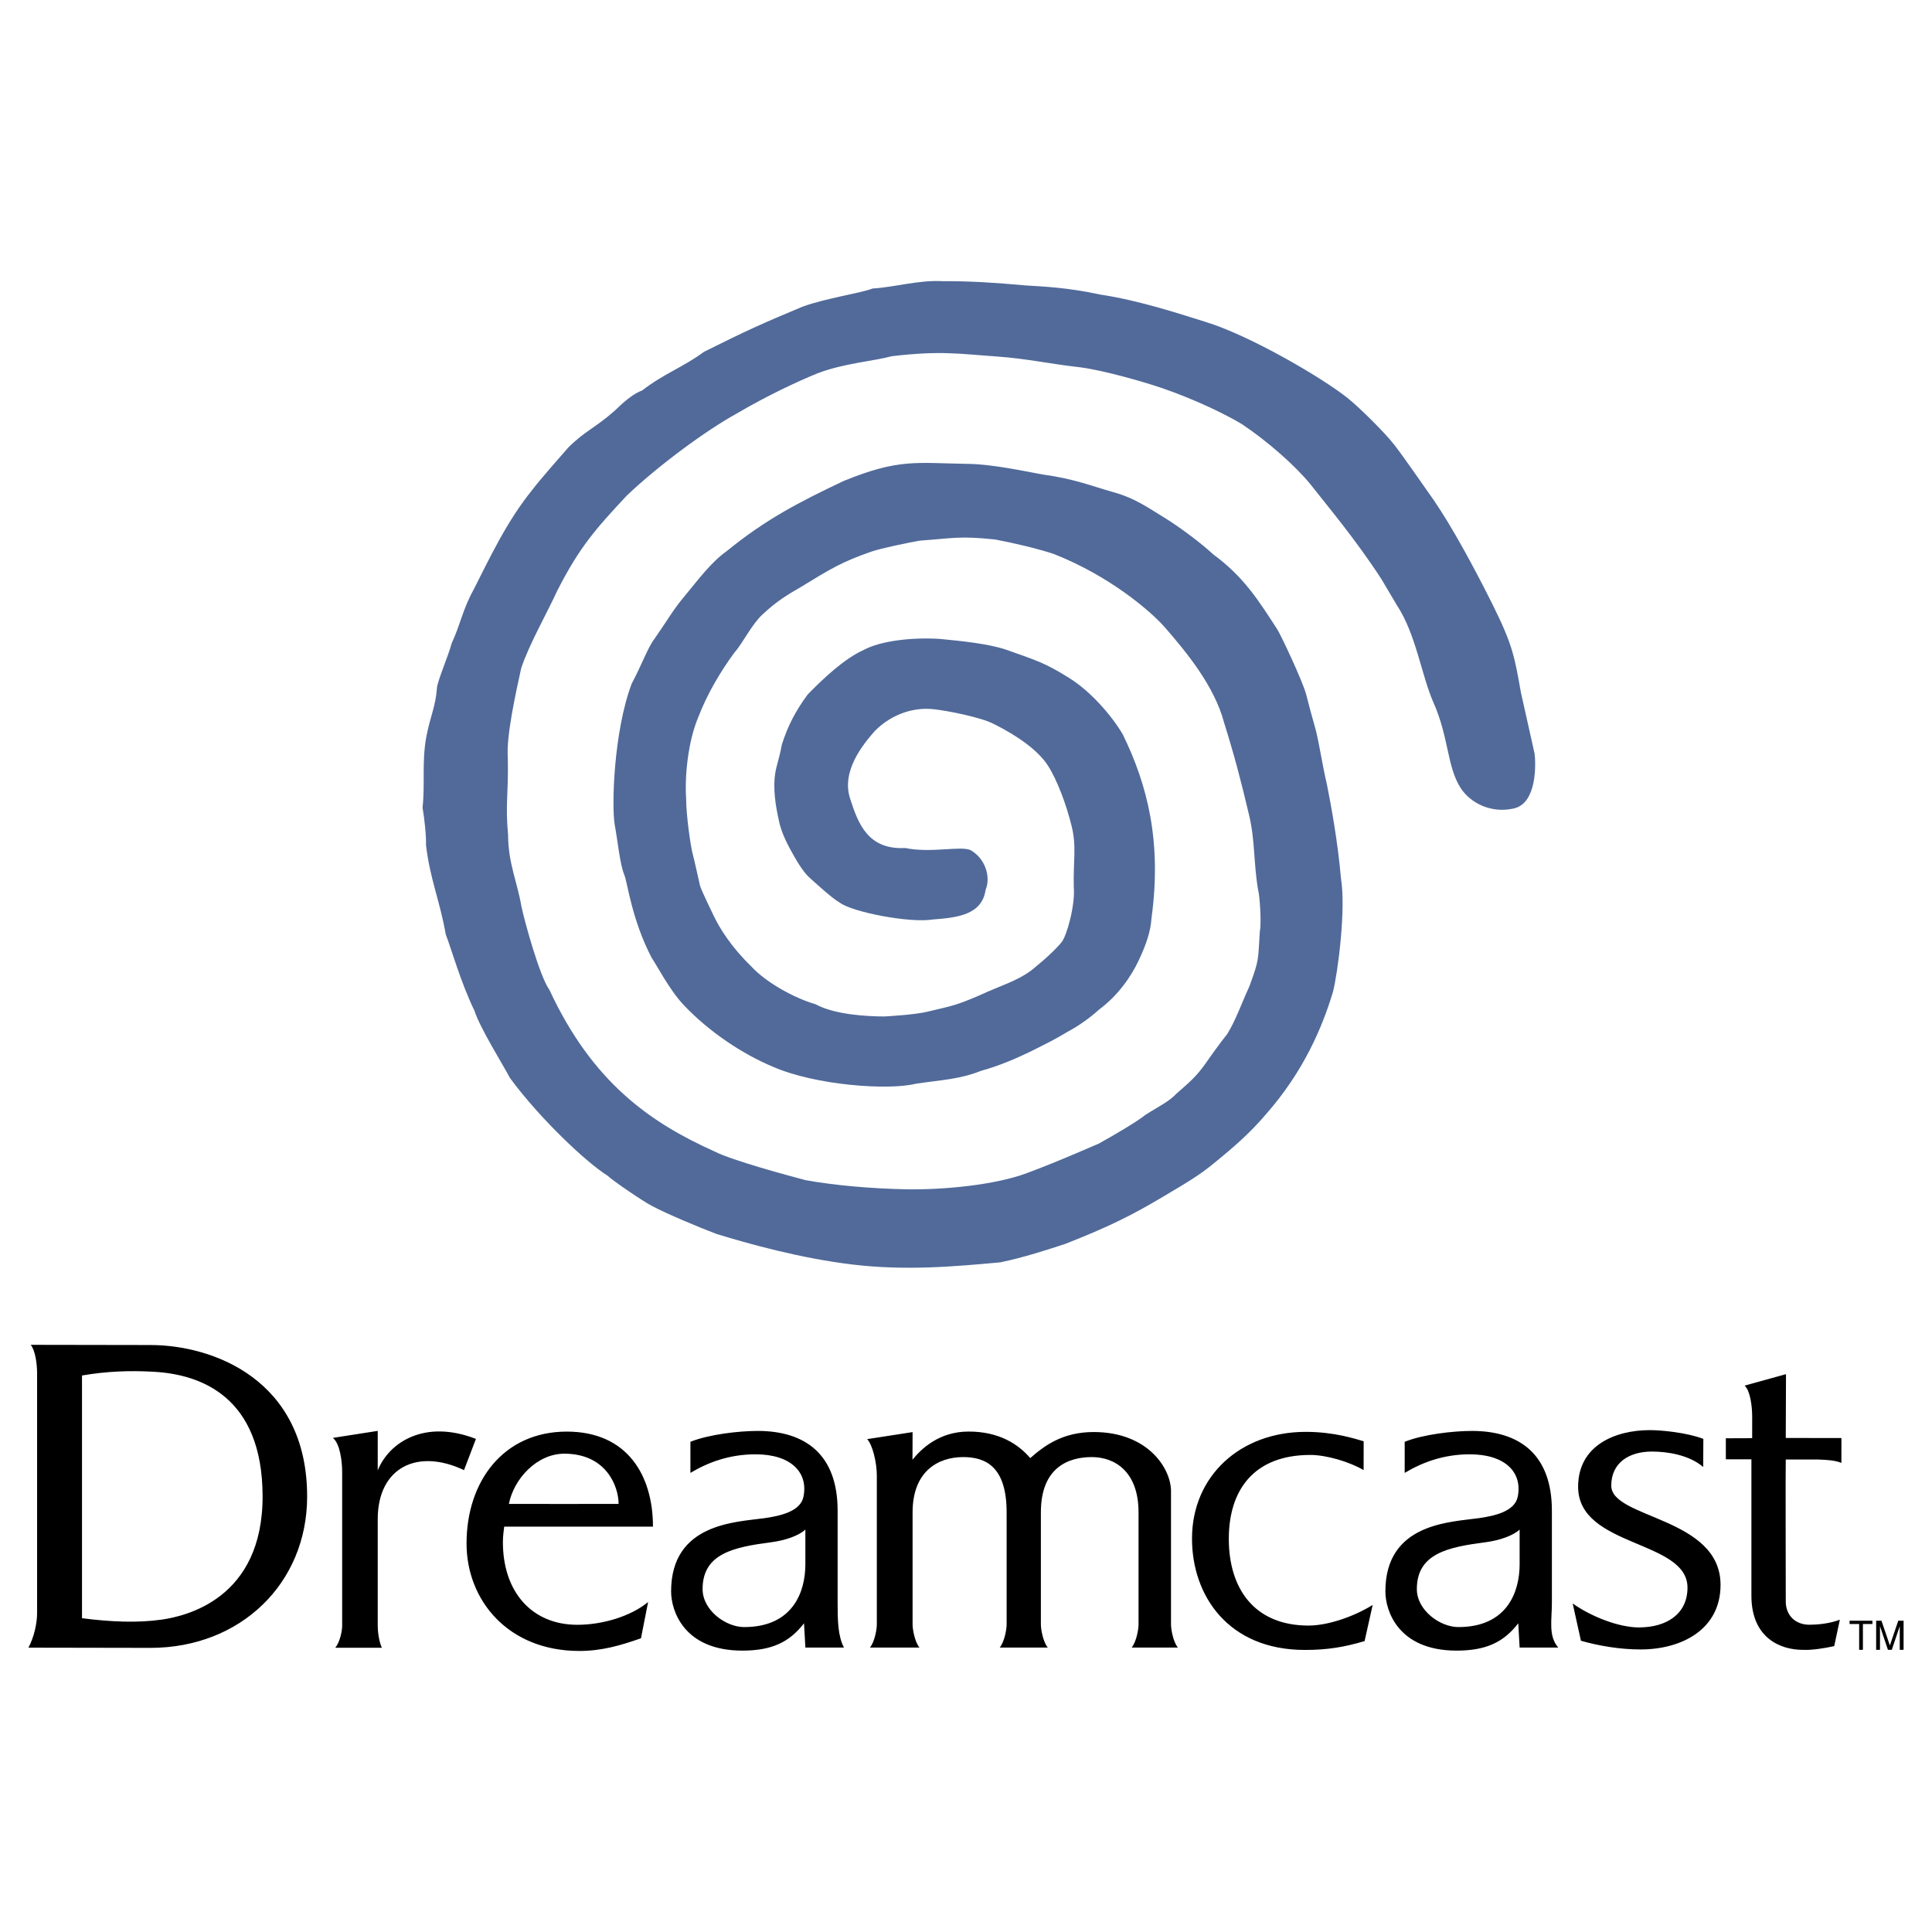 <svg xmlns="http://www.w3.org/2000/svg" width="2500" height="2500" viewBox="0 0 192.756 192.756"><g fill-rule="evenodd" clip-rule="evenodd"><path fill="#fff" d="M0 0h192.756v192.756H0V0z"/><path d="M185.488 162.027h-.957v-.33h2.281v.33h-.949v2.578h-.375v-2.578zM188.361 164.605l-.795-2.361v2.361h-.382v-2.908h.531l.838 2.473.838-2.473h.531v2.908h-.383v-2.361l-.795 2.361h-.383zM3.702 137.043c0-1.01-.191-2.318-.638-2.869 2.925 0 9.242.02 11.949.02 6.23 0 15.63 3.459 15.63 15.117 0 8.65-6.635 15.098-15.63 15.098-1.973 0-9.506-.021-12.179-.021.548-1.014.867-2.385.867-3.467v-23.878h.001zm4.48 24.406c2.876.371 5.531.484 7.933.143 2.324-.332 10.132-2.014 10.084-12.381-.046-9.826-6.114-12.072-10.79-12.346-2.439-.145-4.795-.053-7.228.369v24.215h.001zM33.209 143.459l4.477-.699v3.941c1.148-2.838 4.72-5.117 9.798-3.141l-1.19 3.115c-4.647-2.205-8.608-.27-8.608 4.891v10.648c0 .506.109 1.529.414 2.186h-4.651c.471-.58.688-1.68.688-2.186v-15.361c-.002-1.113-.228-2.839-.928-3.394zM174.738 145.594v13.602c0 4.268 2.941 5.41 5.123 5.41.922.047 2.227-.17 3.139-.373l.562-2.635c-1.064.406-2.299.502-3.041.502-1.365 0-2.355-.906-2.355-2.326 0-1.273-.031-13.758 0-14.156h-.014c.182 0 3.018-.01 3.303 0 .932.033 1.645.09 2.26.336l.004-2.48-5.553-.008.023-6.365-4.127 1.141c.57.531.754 2.09.754 3.115l-.002 2.131c-.186 0-2.279.01-2.627.01v2.098c.366-.002 2.551-.002 2.551-.002zM156.906 159.977c1.773 1.268 4.555 2.391 6.598 2.391 2.83 0 4.857-1.377 4.857-3.971 0-4.785-10.912-3.994-10.912-10.064 0-4.107 3.672-5.65 7.17-5.65 1.125 0 3.691.244 5.324.875l-.014 2.803c-1.449-1.238-3.662-1.539-5.119-1.539-2.316 0-4.055 1.148-4.055 3.4 0 3.309 10.904 3.117 10.904 9.906 0 4.391-3.805 6.438-7.99 6.438-2.041 0-4.166-.361-5.938-.867l-.825-3.722zM91.039 145.637l.009-2.756-4.532.701c.546.572.965 2.357.965 3.633v14.852c0 .506-.217 1.734-.687 2.312h4.942c-.47-.578-.688-1.807-.688-2.312v-11.176c0-4.088 2.529-5.518 5.046-5.518 2.279 0 4.337.986 4.337 5.518v11.176c0 .506-.217 1.734-.688 2.312h4.793c-.471-.578-.688-1.807-.688-2.312v-11.176c0-4.531 2.803-5.518 5.082-5.518 2.277 0 4.662 1.43 4.662 5.518v11.176c0 .506-.217 1.734-.688 2.312h4.613c-.469-.578-.686-1.807-.686-2.312V148.77c0-2.266-2.312-5.896-7.711-5.896-3.141 0-4.955 1.396-6.332 2.6-1.172-1.367-3.078-2.648-6.142-2.648-2.983-.002-4.745 1.746-5.607 2.811zM80.352 152.604c-.646.609-2.001 1.082-3.399 1.266-3.673.48-6.855 1.092-6.855 4.67 0 2.121 2.312 3.793 4.145 3.793 4.855 0 6.109-3.502 6.109-6.262v-3.467zm-11.468-8.756c1.853-.744 4.843-1.084 6.717-1.084 4.789 0 7.969 2.393 7.969 7.947v9.211c0 1.709.025 3.322.634 4.457h-3.85l-.138-2.422c-1.458 1.881-3.198 2.725-6.155 2.725-5.832 0-7.105-3.984-7.105-5.902 0-6.832 6.504-6.914 9.328-7.314 1.562-.223 3.575-.664 3.876-2.129.499-2.424-1.234-4.24-4.774-4.24-2.598 0-4.726.789-6.503 1.854v-3.103h.001zm82.731 8.756c-.648.609-2.002 1.082-3.402 1.266-3.672.48-6.854 1.092-6.854 4.67 0 2.121 2.312 3.793 4.146 3.793 4.854 0 6.109-3.502 6.109-6.262v-3.467h.001zm-11.469-8.756c1.854-.744 4.842-1.084 6.717-1.084 4.789 0 7.969 2.393 7.969 7.947v9.211c0 1.709-.371 3.289.635 4.457h-3.852l-.137-2.422c-1.457 1.881-3.197 2.725-6.154 2.725-5.83 0-7.104-3.984-7.104-5.902 0-6.832 6.502-6.914 9.326-7.314 1.564-.223 3.576-.664 3.877-2.129.498-2.424-1.234-4.24-4.775-4.24-2.598 0-4.725.789-6.502 1.854v-3.103zM136.049 146.672c-1.445-.842-3.723-1.512-5.312-1.512-5.58 0-8.139 3.434-8.139 8.377 0 4.896 2.498 8.646 7.957 8.646 1.871 0 4.42-.84 6.396-2.055l-.805 3.604c-2.012.598-3.707.883-5.953.883-7.67 0-11.266-5.439-11.266-11.102 0-6.258 4.822-10.656 11.35-10.656 2.854 0 4.936.699 5.777.938l-.005 2.877zM50.175 153.799c.002-.518.07-1.012.129-1.488h14.842c0-5.102-2.551-9.48-8.598-9.48-6.275 0-10 4.908-10 11.166 0 5.662 4.148 10.719 11.251 10.719 2.246 0 4.124-.553 6.151-1.264l.713-3.617c-1.733 1.426-4.536 2.271-7.065 2.271-4.544-.001-7.444-3.292-7.423-8.307zm.598-3.752c.481-2.482 2.778-5.012 5.528-5.012 4.201 0 5.417 3.279 5.417 5.012 0 0-10.945.008-10.945 0z"/><path d="M109.74 29.383c4.125.62 8.338 2.06 10.535 2.732 4.426 1.353 11.611 5.557 14.148 7.575 1.199.954 3.723 3.451 4.701 4.708.951 1.225 2.77 3.877 3.93 5.512 1.848 2.698 4.021 6.716 5.867 10.414 2.061 4.131 2.201 5.328 2.824 8.781l1.363 6.089c.127 1.053.232 4.914-2.033 5.455-2.268.542-4.361-.504-5.348-2.032-1.367-2.115-1.18-5.118-2.725-8.554-1.205-2.777-1.732-6.813-3.658-9.717l-1.51-2.553c-2.672-4.112-5.457-7.377-7.117-9.506-1.463-1.789-4.193-4.22-6.783-5.951-2.395-1.452-6.264-3.108-9.057-3.96-.889-.289-4.695-1.409-7.062-1.724-3.211-.361-5.322-.869-8.373-1.084-3.768-.265-5.576-.601-10.461-.03-1.851.502-4.784.701-7.423 1.711-2.131.869-5.096 2.273-8.001 3.979-3.126 1.715-7.871 5.22-11.018 8.213-3.171 3.39-4.757 5.208-6.944 9.503-.969 2.126-2.842 5.414-3.597 7.735-.516 2.356-1.5 6.751-1.334 8.886.074 3.824-.261 4.612.027 7.738.01 2.814.934 4.765 1.318 7.067.329 1.591 1.855 7.092 2.799 8.372 4.29 9.244 10.05 13.248 16.468 16.135 1.809.922 7.47 2.438 9.108 2.871 2.792.504 6.467.84 10.005.908 3.721.072 8.85-.432 11.963-1.576 3.367-1.24 7.264-3 7.219-2.951 1.562-.861 3.949-2.268 4.691-2.887 1.436-.92 2.301-1.275 3.152-2.162 1.227-1.074 1.969-1.691 2.9-3.023.518-.75 1.34-1.896 2.141-2.912.861-1.412 1.355-2.9 2.197-4.74 1.008-2.722.852-2.591 1.041-5.482.182-.839-.018-3.654-.17-4.133-.453-2.598-.293-4.891-.889-7.414-.803-3.413-1.471-5.968-2.496-9.243-.965-3.687-3.797-7.103-5.922-9.543-1.318-1.512-5.402-5.084-11.07-7.315-1.598-.538-4.209-1.146-5.867-1.449-3.542-.37-4.119-.132-7.509.116-1.167.204-3.876.758-4.872 1.107-2.912 1.023-3.983 1.673-6.961 3.498-1.386.804-2.431 1.42-3.848 2.748-1.131 1.047-1.939 2.825-2.855 3.869-1.255 1.707-2.651 3.985-3.588 6.441-1.016 2.442-1.343 5.882-1.189 8.096 0 1.687.459 4.774.642 5.451.182.677.638 2.773.737 3.193.099.421 1.19 2.639 1.34 2.96.615 1.309 1.792 3.19 3.775 5.111 1.464 1.598 4.292 3.168 6.41 3.775 1.898 1.041 5.102 1.219 6.874 1.223.872-.053 3.099-.191 4.262-.469 2.356-.566 2.792-.582 5.223-1.637 2.18-1.012 3.658-1.375 5.176-2.496 0 0 2.086-1.634 3.033-2.829.5-.631 1.357-3.636 1.203-5.498-.07-2.549.301-3.994-.221-6.091-.52-2.097-1.408-4.527-2.369-6.024-.977-1.517-3.072-2.995-5.457-4.172-1.336-.66-4.499-1.271-5.841-1.43-2.55-.302-4.683.854-5.978 2.179-1.124 1.284-3.343 3.949-2.458 6.705.8 2.494 1.766 5.151 5.507 4.954 2.567.535 5.536-.241 6.524.214 1.468.833 2.033 2.674 1.498 3.958-.371 2.475-2.742 2.771-5.272 2.959-2.263.379-8.012-.729-9.275-1.675-.847-.503-2.146-1.714-3.06-2.53-.657-.588-1.401-1.899-1.909-2.84-.623-1.157-.938-2.008-1.099-2.762-.19-.894-.583-2.603-.434-4.311.1-1.152.409-1.642.716-3.327.611-1.91 1.371-3.364 2.593-5.02 1.592-1.616 3.615-3.54 5.588-4.433 1.741-.92 4.79-1.258 7.549-1.097 2.238.214 4.885.486 6.637 1.074 2.994 1.07 3.85 1.283 6.311 2.834 2.078 1.286 4.168 3.652 5.334 5.612 2.482 5.079 3.906 10.728 2.871 18.333-.084 1.286-.484 2.541-1.285 4.242-.74 1.571-2.039 3.481-3.984 4.918-.785.727-2.02 1.617-3.025 2.141-1.43.867-2.389 1.318-3.881 2.068-1.309.615-2.836 1.318-4.824 1.871-2.156.852-3.811.887-6.522 1.291-2.67.67-9.973.191-14.324-1.727-2.969-1.25-6.301-3.449-8.834-6.133-1.407-1.473-2.784-4.15-3.188-4.697-2.014-3.873-2.408-7.515-2.731-8.28-.438-1.039-.656-3.371-.951-4.965-.331-1.788-.126-9.286 1.68-14.099 1.018-1.916 1.613-3.625 2.301-4.522 1.238-1.761 1.836-2.861 2.889-4.109 1.587-1.925 2.742-3.495 4.288-4.602 3.939-3.204 7.229-4.893 11.68-7.007 5.53-2.252 7.191-1.786 12.425-1.703 2.354.021 5.78.76 7.465 1.067 3.129.417 4.92 1.17 7.037 1.761 2.262.631 3.57 1.64 5.426 2.762 1.529.987 3.326 2.338 4.514 3.437 3.039 2.228 4.506 4.57 6.369 7.447.336.482 2.549 5.196 2.9 6.509.164.657.664 2.544.984 3.647.414 1.75.613 3.299 1.074 5.272.414 2.034 1.115 5.874 1.42 9.462.51 3.078-.309 9.362-.793 11.292-1.076 3.598-2.959 7.986-6.676 12.215-1.58 1.871-3.26 3.322-5.199 4.896-1.484 1.238-2.756 1.959-5.047 3.326-3.113 1.857-5.482 3.043-9.846 4.748-1.777.572-4.014 1.32-6.426 1.82-4.674.432-9.476.846-14.718.223s-10.494-2.1-13.596-3.053c-1.712-.643-5.027-2.033-6.418-2.783-.905-.459-3.938-2.531-4.453-3.031-2.079-1.287-6.73-5.66-9.733-9.738-.657-1.258-3.024-5.039-3.537-6.695-1.363-2.803-2.315-6.19-2.875-7.637-.589-3.377-1.584-5.554-1.974-8.945.044-.798-.16-2.677-.341-3.717.265-2.321-.089-4.509.372-7.035.404-2.132.94-3.023 1.068-4.951.124-.825 1.186-3.305 1.468-4.408.856-1.819 1.069-3.316 2.188-5.347 1.611-3.165 3.294-6.807 5.881-9.988.739-.985 2.834-3.352 3.548-4.172 1.687-1.686 2.678-1.953 4.593-3.646.199-.125 1.463-1.567 2.787-2.062 2.195-1.695 4.09-2.316 6.177-3.859 4.185-2.084 5.71-2.787 9.864-4.516 2.4-.856 5.748-1.33 6.954-1.797 2.293-.142 4.621-.874 7.033-.729 2.708-.025 5.437.168 8.158.415 1.851.118 4.243.207 7.491.911z" fill="#516a9a"/></g></svg>